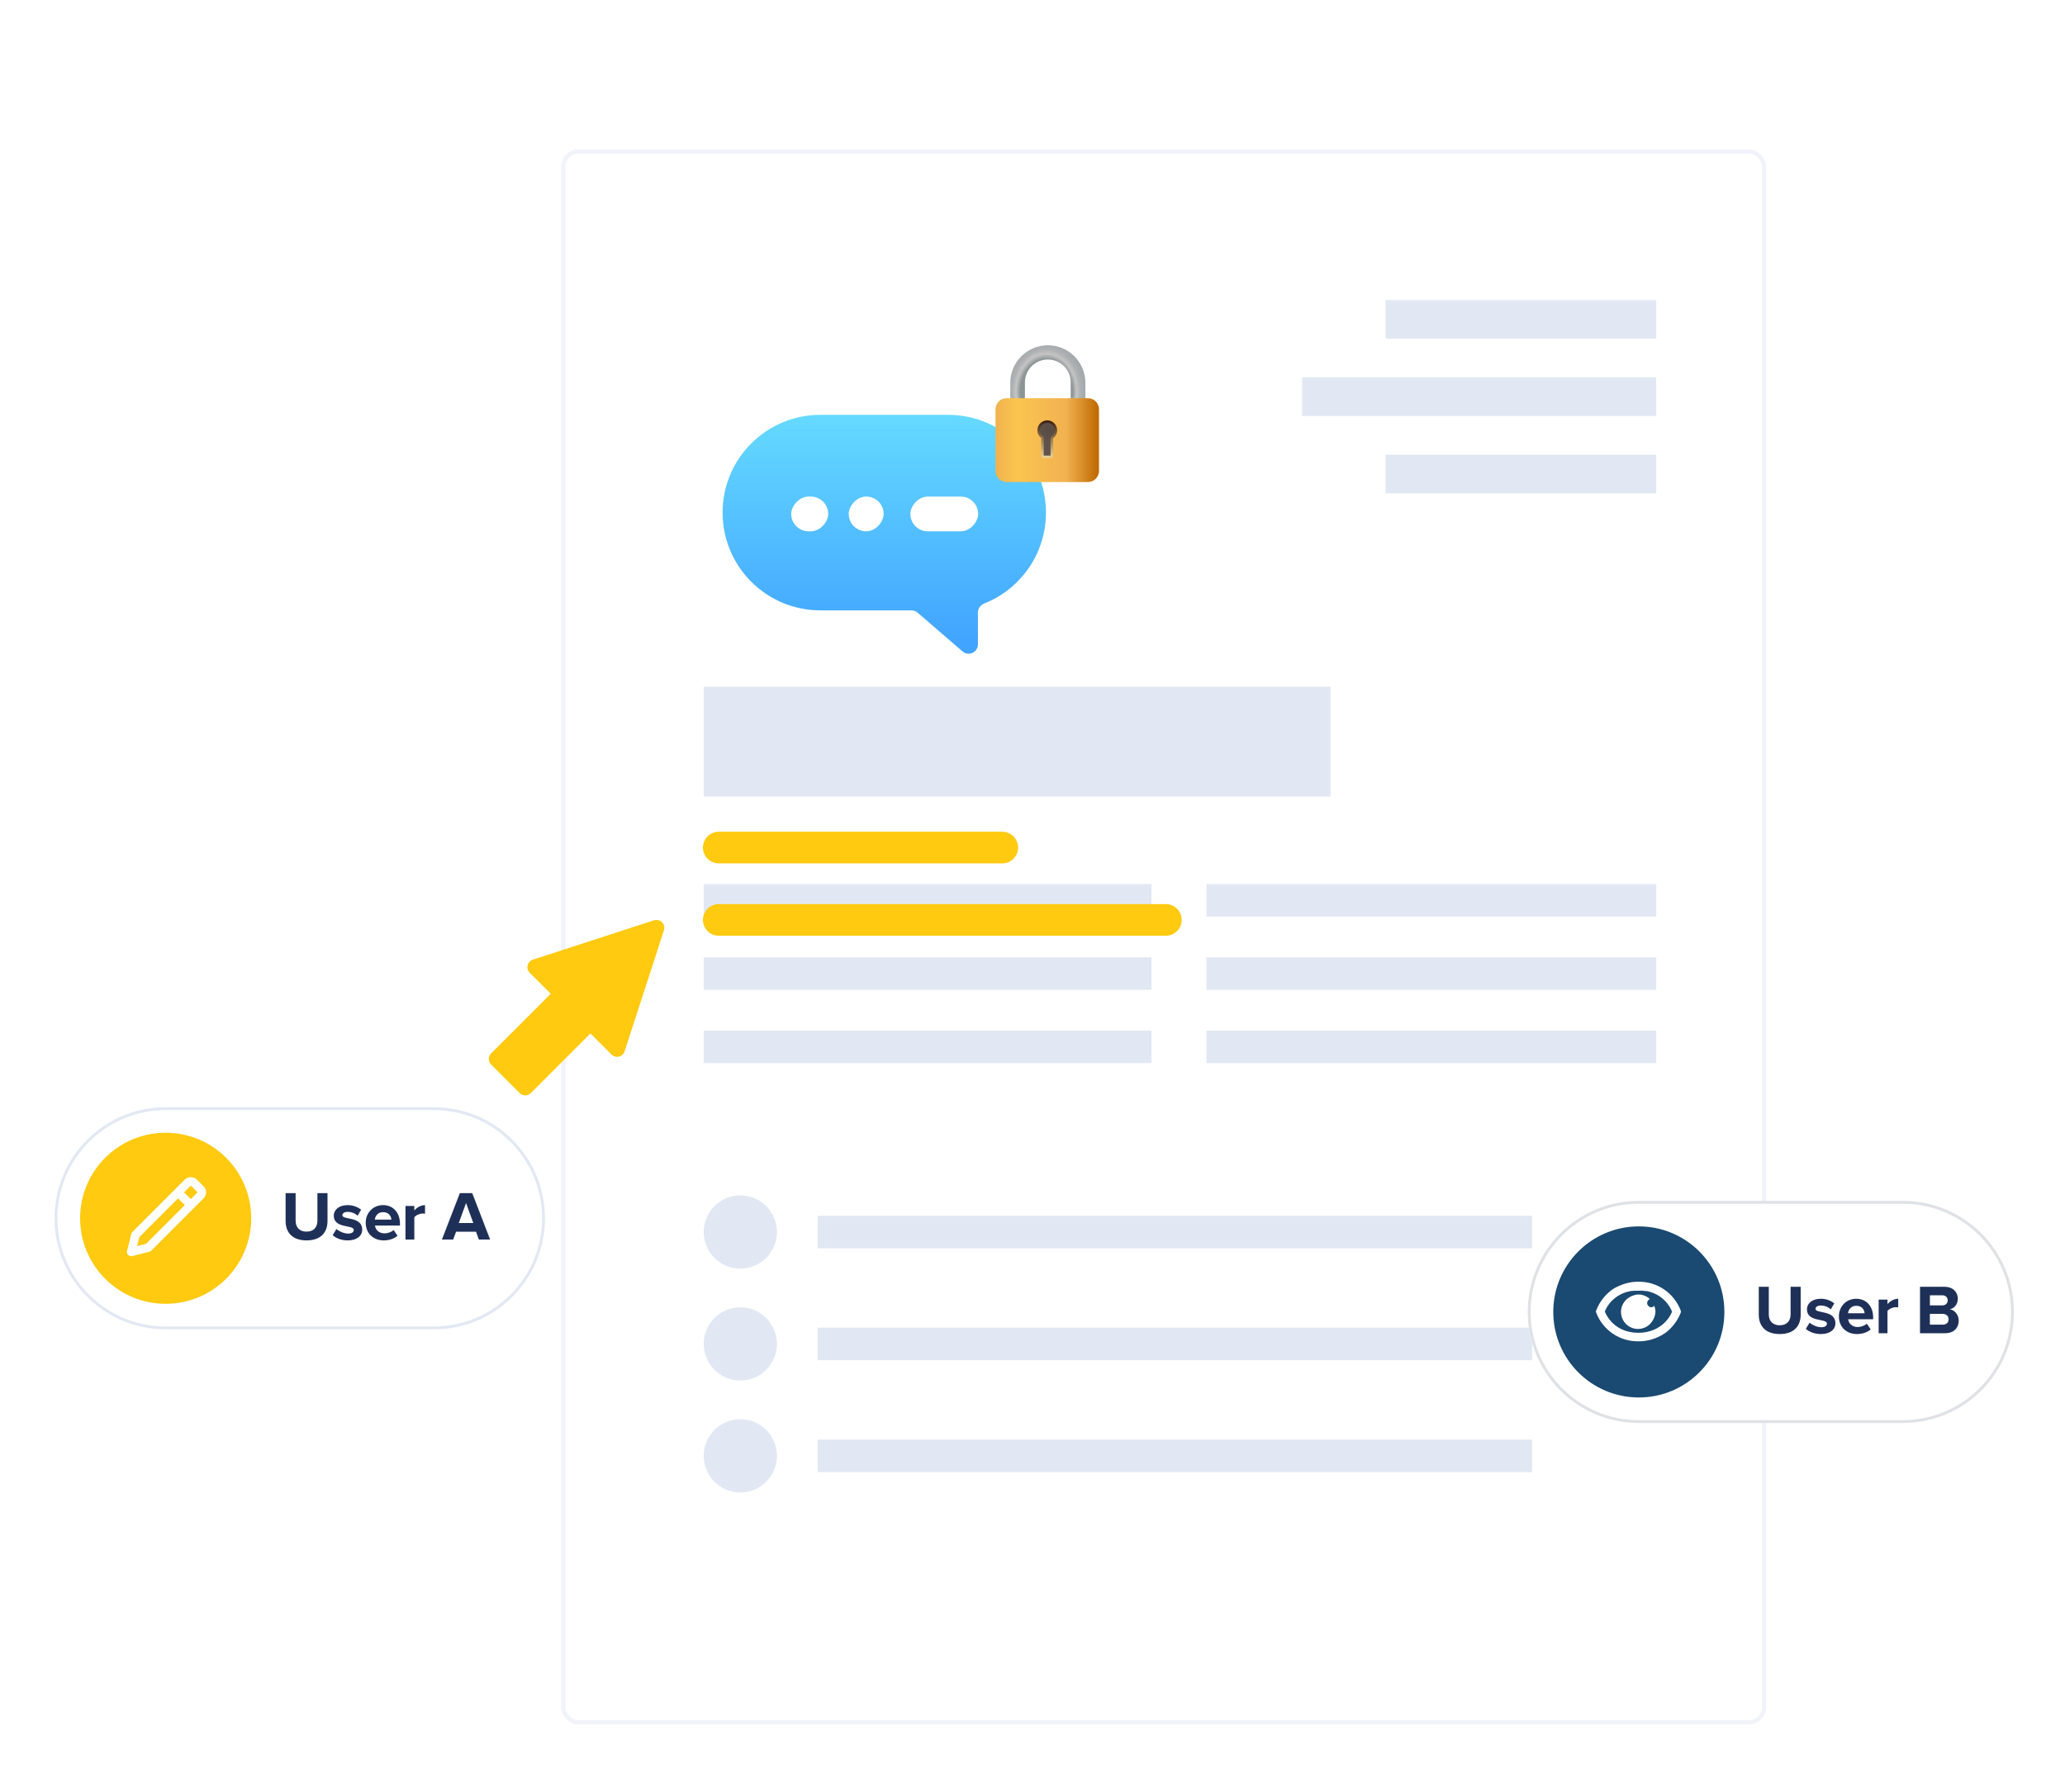 <svg width="485" height="421" viewBox="0 0 485 421" fill="none" xmlns="http://www.w3.org/2000/svg">
<g filter="url(#filter0_dd_1655_20989)">
<rect x="131.812" y="13.106" width="283" height="370" rx="4" fill="white"/>
<rect x="325.418" y="48.481" width="63.579" height="9.083" fill="#E2E8F3"/>
<rect x="305.818" y="66.647" width="83.179" height="9.083" fill="#E2E8F3"/>
<rect x="165.274" y="139.309" width="147.236" height="25.814" fill="#E2E8F3"/>
<rect x="325.418" y="84.812" width="63.579" height="9.083" fill="#E2E8F3"/>
<rect x="165.274" y="185.679" width="105.169" height="7.649" fill="#E2E8F3"/>
<rect x="165.274" y="202.888" width="105.169" height="7.649" fill="#E2E8F3"/>
<rect x="165.274" y="220.098" width="105.169" height="7.649" fill="#E2E8F3"/>
<rect x="192.045" y="263.599" width="167.792" height="7.649" fill="#E2E8F3"/>
<rect x="283.351" y="185.679" width="105.647" height="7.649" fill="#E2E8F3"/>
<rect x="283.351" y="202.888" width="105.647" height="7.649" fill="#E2E8F3"/>
<rect x="283.351" y="220.098" width="105.647" height="7.649" fill="#E2E8F3"/>
<circle cx="173.879" cy="267.424" r="8.605" fill="#E2E8F3"/>
<rect x="192.045" y="289.892" width="167.792" height="7.649" fill="#E2E8F3"/>
<circle cx="173.879" cy="293.716" r="8.605" fill="#E2E8F3"/>
<rect x="192.045" y="316.184" width="167.792" height="7.649" fill="#E2E8F3"/>
<circle cx="173.879" cy="320.008" r="8.605" fill="#E2E8F3"/>
<g filter="url(#filter1_d_1655_20989)">
<path fill-rule="evenodd" clip-rule="evenodd" d="M226.792 70.809C239.476 70.809 249.759 81.091 249.759 93.775C249.759 103.461 243.763 111.746 235.281 115.122C234.397 115.474 233.777 116.306 233.777 117.257L233.777 124.739C233.777 126.61 231.579 127.616 230.163 126.393L219.608 117.273C219.211 116.93 218.703 116.742 218.179 116.742H196.778C184.094 116.742 173.812 106.459 173.812 93.775C173.812 81.091 184.094 70.809 196.778 70.809H226.792Z" fill="url(#paint0_linear_1655_20989)"/>
<rect width="15.923" height="8.16" rx="4.08" transform="matrix(-1 0 0 1 233.836 90.01)" fill="white"/>
<rect width="8.203" height="8.16" rx="4.08" transform="matrix(-1 0 0 1 211.641 90.01)" fill="white"/>
<rect width="8.685" height="8.16" rx="4.08" transform="matrix(-1 0 0 1 198.613 90.01)" fill="white"/>
</g>
<g filter="url(#filter2_d_1655_20989)">
<path fill-rule="evenodd" clip-rule="evenodd" d="M251.475 66.555V61.974C251.493 61.256 251.368 60.541 251.106 59.872C250.845 59.203 250.452 58.594 249.951 58.079C249.449 57.565 248.851 57.156 248.189 56.877C247.528 56.597 246.817 56.454 246.099 56.454C245.381 56.454 244.67 56.597 244.009 56.877C243.347 57.156 242.749 57.565 242.248 58.079C241.746 58.594 241.353 59.203 241.092 59.872C240.83 60.541 240.705 61.256 240.723 61.974V66.555C240.705 67.273 240.83 67.987 241.092 68.656C241.353 69.325 241.746 69.935 242.248 70.449C242.749 70.964 243.347 71.373 244.009 71.652C244.67 71.931 245.381 72.075 246.099 72.075C246.817 72.075 247.528 71.931 248.189 71.652C248.851 71.373 249.449 70.964 249.951 70.449C250.452 69.935 250.845 69.325 251.106 68.656C251.368 67.987 251.493 67.273 251.475 66.555ZM246.101 53.106C243.756 53.112 241.509 54.049 239.855 55.712C238.2 57.375 237.273 59.628 237.278 61.974V66.555C237.254 67.729 237.465 68.896 237.898 69.987C238.33 71.079 238.976 72.073 239.798 72.912C240.619 73.751 241.599 74.417 242.681 74.872C243.764 75.327 244.925 75.561 246.099 75.561C247.273 75.561 248.435 75.327 249.517 74.872C250.599 74.417 251.579 73.751 252.4 72.912C253.222 72.073 253.868 71.079 254.3 69.987C254.733 68.896 254.944 67.729 254.92 66.555V61.974C254.923 60.812 254.697 59.661 254.255 58.587C253.814 57.513 253.165 56.536 252.346 55.712C251.527 54.889 250.554 54.235 249.482 53.788C248.411 53.341 247.262 53.109 246.101 53.106Z" fill="url(#paint1_radial_1655_20989)"/>
<path d="M255.51 65.544H236.417C234.978 65.544 233.812 66.711 233.812 68.151V82.635C233.812 84.075 234.978 85.242 236.417 85.242H255.51C256.949 85.242 258.115 84.075 258.115 82.635V68.151C258.115 66.711 256.949 65.544 255.51 65.544Z" fill="url(#paint2_linear_1655_20989)"/>
<path fill-rule="evenodd" clip-rule="evenodd" d="M247.031 74.959C247.033 74.91 247.046 74.861 247.069 74.817C247.092 74.773 247.125 74.735 247.165 74.706C247.506 74.454 247.76 74.102 247.89 73.698C248.021 73.295 248.021 72.861 247.891 72.457C247.762 72.053 247.509 71.701 247.168 71.448C246.827 71.197 246.416 71.058 245.992 71.052C245.569 71.046 245.154 71.174 244.806 71.417C244.459 71.66 244.197 72.006 244.056 72.406C243.916 72.806 243.905 73.24 244.024 73.647C244.144 74.054 244.388 74.413 244.722 74.673C244.76 74.702 244.791 74.739 244.813 74.782C244.834 74.825 244.845 74.872 244.845 74.919V79.029C244.845 79.106 244.876 79.18 244.93 79.234C244.985 79.288 245.058 79.319 245.135 79.319H246.742C246.819 79.319 246.892 79.288 246.946 79.234C247.001 79.18 247.031 79.106 247.031 79.029V74.959Z" fill="url(#paint3_radial_1655_20989)"/>
<path d="M247.165 74.706L246.995 74.474L247.165 74.706ZM247.701 73.073C247.701 73.345 247.637 73.614 247.515 73.857C247.392 74.101 247.214 74.312 246.995 74.474L247.339 74.941C247.631 74.725 247.868 74.443 248.032 74.119C248.195 73.794 248.28 73.436 248.28 73.073H247.701ZM245.967 71.335C246.195 71.335 246.421 71.379 246.632 71.467C246.842 71.554 247.033 71.682 247.194 71.844C247.355 72.005 247.483 72.197 247.57 72.408C247.657 72.619 247.701 72.844 247.701 73.073H248.28C248.28 72.768 248.221 72.467 248.105 72.186C247.989 71.905 247.819 71.649 247.604 71.434C247.389 71.219 247.134 71.048 246.853 70.932C246.572 70.815 246.271 70.755 245.967 70.755V71.335ZM244.23 73.073C244.23 72.844 244.274 72.618 244.362 72.407C244.449 72.196 244.577 72.004 244.738 71.843C244.899 71.681 245.091 71.553 245.302 71.466C245.513 71.379 245.739 71.334 245.967 71.335V70.755C245.663 70.755 245.362 70.814 245.081 70.931C244.799 71.047 244.544 71.218 244.329 71.433C244.114 71.648 243.943 71.904 243.827 72.185C243.71 72.466 243.651 72.768 243.651 73.073H244.23ZM244.9 74.445C244.691 74.282 244.522 74.074 244.406 73.836C244.29 73.599 244.23 73.337 244.23 73.073H243.651C243.654 73.422 243.736 73.766 243.89 74.079C244.044 74.393 244.267 74.668 244.542 74.883L244.9 74.445ZM245.135 79.029V74.919H244.556V79.029H245.135ZM246.742 79.029H245.131V79.609H246.738L246.742 79.029ZM246.742 74.959V79.029H247.321V74.959H246.742ZM244.571 79.029C244.571 79.183 244.632 79.33 244.74 79.439C244.849 79.547 244.996 79.609 245.15 79.609V79.029H244.571ZM244.571 74.901H245.15C245.149 74.809 245.128 74.719 245.087 74.636C245.047 74.554 244.987 74.483 244.914 74.427L244.571 74.901ZM246.771 79.609C246.924 79.609 247.072 79.547 247.18 79.439C247.289 79.33 247.35 79.183 247.35 79.029H246.771V79.609ZM247.024 74.474C246.946 74.529 246.883 74.602 246.839 74.686C246.795 74.77 246.772 74.864 246.771 74.959H247.353L247.024 74.474Z" fill="url(#paint4_linear_1655_20989)"/>
</g>
<rect x="132.312" y="13.606" width="282" height="369" rx="3.5" stroke="#F0F3F9"/>
</g>
<path d="M168.812 199.106H235.393" stroke="#FFCA10" stroke-width="7.439" stroke-miterlimit="10" stroke-linecap="round"/>
<path d="M168.812 216.106H273.812" stroke="#FFCA10" stroke-width="7.439" stroke-miterlimit="10" stroke-linecap="round"/>
<path d="M123.363 256.394C123.612 256.394 123.845 256.298 124.021 256.122L138.674 241.471L144.27 247.066C144.495 247.292 144.748 247.34 144.921 247.34C145.235 247.34 145.657 247.171 145.811 246.696L155.056 218.256C155.184 217.863 155.031 217.568 154.928 217.427C154.75 217.182 154.471 217.036 154.182 217.036C154.084 217.036 153.984 217.052 153.885 217.084L125.441 226.327C124.994 226.473 124.861 226.842 124.824 226.995C124.788 227.147 124.738 227.537 125.071 227.87L130.666 233.464L116.013 248.116C115.837 248.291 115.741 248.525 115.741 248.773C115.741 249.021 115.837 249.255 116.013 249.431L122.706 256.122C122.882 256.298 123.115 256.394 123.363 256.394Z" fill="#FFCA10"/>
<path d="M154.161 217.973L125.728 227.213L130.666 232.15L131.981 233.465L130.666 234.78L116.671 248.774L123.363 255.466L137.359 241.472L138.674 240.157L139.989 241.472L144.927 246.41L154.161 217.973ZM154.181 216.106C155.382 216.106 156.346 217.296 155.94 218.544L146.696 246.984C146.429 247.804 145.683 248.269 144.92 248.269C144.455 248.269 143.984 248.096 143.612 247.724L138.673 242.786L124.678 256.78C124.315 257.143 123.839 257.324 123.363 257.324C122.887 257.324 122.411 257.142 122.048 256.78L115.356 250.088C114.629 249.362 114.629 248.184 115.356 247.458L129.351 233.464L124.413 228.527C123.431 227.545 123.832 225.872 125.153 225.443L153.596 216.2C153.794 216.136 153.991 216.106 154.181 216.106Z" fill="#FFCA10"/>
<g filter="url(#filter3_d_1655_20989)">
<path d="M12.812 282.2C12.812 267.789 24.494 256.106 38.906 256.106H101.906C116.317 256.106 128 267.789 128 282.2C128 296.612 116.317 308.295 101.906 308.295H38.906C24.494 308.295 12.812 296.612 12.812 282.2Z" fill="white"/>
<path d="M38.906 302.295C50.004 302.295 59 293.298 59 282.2C59 271.103 50.004 262.106 38.906 262.106C27.808 262.106 18.811 271.103 18.811 282.2C18.811 293.298 27.808 302.295 38.906 302.295Z" fill="#FFCA10"/>
<path d="M30.815 291.106C30.896 291.106 30.977 291.096 31.057 291.076L35.057 290.076C35.233 290.032 35.394 289.941 35.522 289.813L47.815 277.52C48.193 277.142 48.401 276.64 48.401 276.106C48.401 275.572 48.193 275.07 47.815 274.692L46.229 273.106C45.473 272.35 44.157 272.35 43.401 273.106L31.108 285.399C30.98 285.527 30.889 285.688 30.845 285.863L29.845 289.863C29.759 290.204 29.86 290.564 30.108 290.813C30.297 291.003 30.553 291.106 30.815 291.106ZM44.815 274.52L46.401 276.106L44.815 277.692L43.229 276.106L44.815 274.52ZM32.718 286.617L41.815 277.52L43.401 279.106L34.303 288.203L32.189 288.731L32.718 286.617Z" fill="white"/>
<path d="M72 287.397C75.318 287.397 76.92 285.549 76.92 282.836V276.296H74.55V282.77C74.55 284.291 73.683 285.337 72 285.337C70.316 285.337 69.433 284.291 69.433 282.77V276.296H67.079V282.852C67.079 285.533 68.681 287.397 72 287.397ZM81.66 287.397C83.85 287.397 85.076 286.301 85.076 284.863C85.076 281.675 80.401 282.656 80.401 281.479C80.401 281.037 80.891 280.694 81.643 280.694C82.608 280.694 83.507 281.103 83.981 281.609L84.815 280.187C84.03 279.566 82.967 279.108 81.627 279.108C79.551 279.108 78.39 280.269 78.39 281.593C78.39 284.699 83.082 283.637 83.082 284.944C83.082 285.435 82.657 285.795 81.758 285.795C80.777 285.795 79.6 285.255 79.028 284.716L78.128 286.171C78.962 286.939 80.286 287.397 81.66 287.397ZM90.112 287.397C91.338 287.397 92.581 287.021 93.366 286.301L92.45 284.961C91.943 285.451 91.011 285.745 90.341 285.745C89.001 285.745 88.2 284.912 88.069 283.915H93.938V283.457C93.938 280.874 92.336 279.108 89.982 279.108C87.579 279.108 85.895 280.956 85.895 283.244C85.895 285.778 87.709 287.397 90.112 287.397ZM91.927 282.509H88.036C88.134 281.724 88.69 280.759 89.982 280.759C91.355 280.759 91.878 281.757 91.927 282.509ZM97.309 287.2V281.985C97.653 281.479 98.568 281.086 99.255 281.086C99.484 281.086 99.68 281.103 99.827 281.135V279.108C98.846 279.108 97.865 279.68 97.309 280.383V279.304H95.233V287.2H97.309ZM115.116 287.2L110.914 276.296H108.004L103.786 287.2H106.435L107.121 285.353H111.797L112.467 287.2H115.116ZM111.159 283.31H107.759L109.459 278.618L111.159 283.31Z" fill="#1F3058"/>
<path d="M13.152 282.2C13.152 267.977 24.682 256.447 38.906 256.447H101.906C116.129 256.447 127.659 267.977 127.659 282.2C127.659 296.424 116.129 307.954 101.906 307.954H38.906C24.682 307.954 13.152 296.424 13.152 282.2Z" stroke="#E2E8F3" stroke-width="0.681"/>
</g>
<g filter="url(#filter4_d_1655_20989)">
<path d="M358.812 304.2C358.812 289.789 370.494 278.106 384.906 278.106H446.906C461.317 278.106 473 289.789 473 304.2C473 318.612 461.317 330.295 446.906 330.295H384.906C370.494 330.295 358.812 318.612 358.812 304.2Z" fill="white"/>
<path d="M384.906 324.295C396.004 324.295 405 315.298 405 304.2C405 293.103 396.004 284.106 384.906 284.106C373.808 284.106 364.812 293.103 364.812 304.2C364.812 315.298 373.808 324.295 384.906 324.295Z" fill="#1A4971"/>
<path fill-rule="evenodd" clip-rule="evenodd" d="M394.712 303.796C393.138 299.714 389.187 297.044 384.812 297.106C383.227 297.097 381.659 297.439 380.222 298.106C379.594 298.369 379 298.704 378.452 299.106C376.862 300.314 375.637 301.937 374.912 303.796L374.812 304.106L374.912 304.416C376.485 308.499 380.436 311.169 384.812 311.106C386.397 311.115 387.964 310.774 389.402 310.106C390.027 309.84 390.621 309.505 391.172 309.106C392.75 307.913 393.974 306.313 394.712 304.476L394.812 304.106L394.712 303.796ZM392.712 304.106L392.632 304.336C392.024 305.685 391.046 306.833 389.812 307.646C389.375 307.943 388.909 308.194 388.422 308.396C387.277 308.87 386.05 309.111 384.812 309.106C384.524 309.105 384.237 309.089 383.952 309.056C383.722 309.056 383.502 309.056 383.282 308.976C380.528 308.622 378.155 306.866 377.012 304.336L376.932 304.106L377.012 303.886C377.611 302.537 378.582 301.385 379.812 300.566C380.246 300.266 380.712 300.014 381.202 299.816C381.812 299.563 382.449 299.382 383.102 299.276H383.402L383.892 299.216C384.192 299.216 384.502 299.216 384.822 299.216C385.155 299.196 385.489 299.196 385.822 299.216C386.003 299.228 386.183 299.252 386.362 299.286H386.712C386.972 299.34 387.222 299.4 387.462 299.466C389.741 300.091 391.622 301.701 392.592 303.856L392.672 304.066L392.712 304.106Z" fill="white"/>
<path fill-rule="evenodd" clip-rule="evenodd" d="M388.532 302.766C388.349 302.974 388.088 303.097 387.812 303.106C387.341 303.081 386.953 302.731 386.878 302.266C386.803 301.801 387.063 301.348 387.502 301.176C386.968 300.674 386.308 300.329 385.592 300.176C385.335 300.126 385.073 300.103 384.812 300.106C384.59 300.109 384.369 300.132 384.152 300.176L383.812 300.266C383.746 300.28 383.683 300.3 383.622 300.326C383.332 300.419 383.054 300.543 382.792 300.696C381.295 301.516 380.483 303.195 380.769 304.877C381.056 306.559 382.378 307.874 384.062 308.152C385.746 308.429 387.42 307.608 388.232 306.106C388.385 305.848 388.509 305.573 388.602 305.286C388.626 305.221 388.646 305.154 388.662 305.086C388.691 304.981 388.714 304.874 388.732 304.766C388.779 304.549 388.806 304.328 388.812 304.106C388.809 303.875 388.786 303.644 388.742 303.416C388.688 303.195 388.618 302.977 388.532 302.766Z" fill="white"/>
<path d="M418 309.397C421.318 309.397 422.92 307.549 422.92 304.836V298.296H420.55V304.77C420.55 306.291 419.683 307.337 418 307.337C416.316 307.337 415.433 306.291 415.433 304.77V298.296H413.079V304.852C413.079 307.533 414.681 309.397 418 309.397ZM427.66 309.397C429.85 309.397 431.076 308.301 431.076 306.863C431.076 303.675 426.401 304.656 426.401 303.479C426.401 303.037 426.891 302.694 427.643 302.694C428.608 302.694 429.507 303.103 429.981 303.609L430.815 302.187C430.03 301.566 428.967 301.108 427.627 301.108C425.551 301.108 424.39 302.269 424.39 303.593C424.39 306.699 429.082 305.637 429.082 306.944C429.082 307.435 428.657 307.795 427.758 307.795C426.777 307.795 425.6 307.255 425.028 306.716L424.128 308.171C424.962 308.939 426.286 309.397 427.66 309.397ZM436.112 309.397C437.338 309.397 438.581 309.021 439.366 308.301L438.45 306.961C437.943 307.451 437.012 307.745 436.341 307.745C435.001 307.745 434.2 306.912 434.069 305.915H439.938V305.457C439.938 302.874 438.336 301.108 435.982 301.108C433.578 301.108 431.895 302.956 431.895 305.244C431.895 307.778 433.709 309.397 436.112 309.397ZM437.927 304.509H434.036C434.134 303.724 434.69 302.759 435.982 302.759C437.355 302.759 437.878 303.757 437.927 304.509ZM443.309 309.2V303.985C443.653 303.479 444.568 303.086 445.255 303.086C445.484 303.086 445.68 303.103 445.827 303.135V301.108C444.846 301.108 443.865 301.68 443.309 302.383V301.304H441.233V309.2H443.309ZM456.865 309.2C458.941 309.2 460.037 307.893 460.037 306.258C460.037 304.885 459.105 303.757 457.944 303.577C458.974 303.364 459.824 302.449 459.824 301.076C459.824 299.621 458.761 298.296 456.685 298.296H450.947V309.2H456.865ZM456.178 302.661H453.269V300.291H456.178C456.963 300.291 457.454 300.798 457.454 301.484C457.454 302.171 456.963 302.661 456.178 302.661ZM456.26 307.19H453.269V304.656H456.26C457.176 304.656 457.666 305.244 457.666 305.931C457.666 306.716 457.143 307.19 456.26 307.19Z" fill="#1F3058"/>
<path d="M359.152 304.2C359.152 289.977 370.682 278.447 384.906 278.447H446.906C461.129 278.447 472.659 289.977 472.659 304.2C472.659 318.424 461.129 329.954 446.906 329.954H384.906C370.682 329.954 359.152 318.424 359.152 304.2Z" stroke="#DEE2E6" stroke-width="0.681"/>
</g>
<defs>
<filter id="filter0_dd_1655_20989" x="106.812" y="0.106" width="333" height="420" filterUnits="userSpaceOnUse" color-interpolation-filters="sRGB">
<feFlood flood-opacity="0" result="BackgroundImageFix"/>
<feColorMatrix in="SourceAlpha" type="matrix" values="0 0 0 0 0 0 0 0 0 0 0 0 0 0 0 0 0 0 127 0" result="hardAlpha"/>
<feMorphology radius="5" operator="erode" in="SourceAlpha" result="effect1_dropShadow_1655_20989"/>
<feOffset dy="10"/>
<feGaussianBlur stdDeviation="5"/>
<feComposite in2="hardAlpha" operator="out"/>
<feColorMatrix type="matrix" values="0 0 0 0 0.341 0 0 0 0 0.392 0 0 0 0 0.51 0 0 0 0.04 0"/>
<feBlend mode="normal" in2="BackgroundImageFix" result="effect1_dropShadow_1655_20989"/>
<feColorMatrix in="SourceAlpha" type="matrix" values="0 0 0 0 0 0 0 0 0 0 0 0 0 0 0 0 0 0 127 0" result="hardAlpha"/>
<feOffset dy="12"/>
<feGaussianBlur stdDeviation="12.5"/>
<feComposite in2="hardAlpha" operator="out"/>
<feColorMatrix type="matrix" values="0 0 0 0 0.341 0 0 0 0 0.392 0 0 0 0 0.51 0 0 0 0.1 0"/>
<feBlend mode="normal" in2="effect1_dropShadow_1655_20989" result="effect2_dropShadow_1655_20989"/>
<feBlend mode="normal" in="SourceGraphic" in2="effect2_dropShadow_1655_20989" result="shape"/>
</filter>
<filter id="filter1_d_1655_20989" x="165.069" y="70.809" width="85.236" height="65.408" filterUnits="userSpaceOnUse" color-interpolation-filters="sRGB">
<feFlood flood-opacity="0" result="BackgroundImageFix"/>
<feColorMatrix in="SourceAlpha" type="matrix" values="0 0 0 0 0 0 0 0 0 0 0 0 0 0 0 0 0 0 127 0" result="hardAlpha"/>
<feOffset dx="-4.098" dy="4.644"/>
<feGaussianBlur stdDeviation="2.322"/>
<feColorMatrix type="matrix" values="0 0 0 0 0.102 0 0 0 0 0.286 0 0 0 0 0.443 0 0 0 0.16 0"/>
<feBlend mode="normal" in2="BackgroundImageFix" result="effect1_dropShadow_1655_20989"/>
<feBlend mode="normal" in="SourceGraphic" in2="effect1_dropShadow_1655_20989" result="shape"/>
</filter>
<filter id="filter2_d_1655_20989" x="223.812" y="49.106" width="44.304" height="52.136" filterUnits="userSpaceOnUse" color-interpolation-filters="sRGB">
<feFlood flood-opacity="0" result="BackgroundImageFix"/>
<feColorMatrix in="SourceAlpha" type="matrix" values="0 0 0 0 0 0 0 0 0 0 0 0 0 0 0 0 0 0 127 0" result="hardAlpha"/>
<feOffset dy="6"/>
<feGaussianBlur stdDeviation="5"/>
<feComposite in2="hardAlpha" operator="out"/>
<feColorMatrix type="matrix" values="0 0 0 0 0.061 0 0 0 0 0.141 0 0 0 0 0.292 0 0 0 0.1 0"/>
<feBlend mode="normal" in2="BackgroundImageFix" result="effect1_dropShadow_1655_20989"/>
<feBlend mode="normal" in="SourceGraphic" in2="effect1_dropShadow_1655_20989" result="shape"/>
</filter>
<filter id="filter3_d_1655_20989" x="0.812" y="248.106" width="139.188" height="76.189" filterUnits="userSpaceOnUse" color-interpolation-filters="sRGB">
<feFlood flood-opacity="0" result="BackgroundImageFix"/>
<feColorMatrix in="SourceAlpha" type="matrix" values="0 0 0 0 0 0 0 0 0 0 0 0 0 0 0 0 0 0 127 0" result="hardAlpha"/>
<feOffset dy="4"/>
<feGaussianBlur stdDeviation="6"/>
<feComposite in2="hardAlpha" operator="out"/>
<feColorMatrix type="matrix" values="0 0 0 0 0 0 0 0 0 0 0 0 0 0 0 0 0 0 0.08 0"/>
<feBlend mode="normal" in2="BackgroundImageFix" result="effect1_dropShadow_1655_20989"/>
<feBlend mode="normal" in="SourceGraphic" in2="effect1_dropShadow_1655_20989" result="shape"/>
</filter>
<filter id="filter4_d_1655_20989" x="346.812" y="270.106" width="138.188" height="76.189" filterUnits="userSpaceOnUse" color-interpolation-filters="sRGB">
<feFlood flood-opacity="0" result="BackgroundImageFix"/>
<feColorMatrix in="SourceAlpha" type="matrix" values="0 0 0 0 0 0 0 0 0 0 0 0 0 0 0 0 0 0 127 0" result="hardAlpha"/>
<feOffset dy="4"/>
<feGaussianBlur stdDeviation="6"/>
<feComposite in2="hardAlpha" operator="out"/>
<feColorMatrix type="matrix" values="0 0 0 0 0 0 0 0 0 0 0 0 0 0 0 0 0 0 0.08 0"/>
<feBlend mode="normal" in2="BackgroundImageFix" result="effect1_dropShadow_1655_20989"/>
<feBlend mode="normal" in="SourceGraphic" in2="effect1_dropShadow_1655_20989" result="shape"/>
</filter>
<linearGradient id="paint0_linear_1655_20989" x1="211.791" y1="124.317" x2="211.791" y2="70.818" gradientUnits="userSpaceOnUse">
<stop stop-color="#41A4FF"/>
<stop offset="1" stop-color="#65DAFF"/>
</linearGradient>
<radialGradient id="paint1_radial_1655_20989" cx="0" cy="0" r="1" gradientUnits="userSpaceOnUse" gradientTransform="translate(245.754 63.98) rotate(90) scale(13.036 10.473)">
<stop offset="0.58" stop-color="#8B9496"/>
<stop offset="0.68" stop-color="#C5C4C4"/>
<stop offset="0.76" stop-color="#AEB2B4"/>
<stop offset="1" stop-color="#979EA3"/>
</radialGradient>
<linearGradient id="paint2_linear_1655_20989" x1="233.544" y1="75.393" x2="258.119" y2="75.393" gradientUnits="userSpaceOnUse">
<stop stop-color="#F1B150"/>
<stop offset="0.22" stop-color="#FAC54F"/>
<stop offset="0.69" stop-color="#F1B150"/>
<stop offset="1" stop-color="#BE6700"/>
</linearGradient>
<radialGradient id="paint3_radial_1655_20989" cx="0" cy="0" r="1" gradientUnits="userSpaceOnUse" gradientTransform="translate(246.725 72.965) rotate(90) scale(3.252 3.25)">
<stop stop-color="#574A41"/>
<stop offset="1" stop-color="#5F544D"/>
</radialGradient>
<linearGradient id="paint4_linear_1655_20989" x1="245.967" y1="70.722" x2="245.967" y2="79.315" gradientUnits="userSpaceOnUse">
<stop stop-color="#381B0B"/>
<stop offset="1" stop-color="#E8D093"/>
</linearGradient>
</defs>
</svg>
